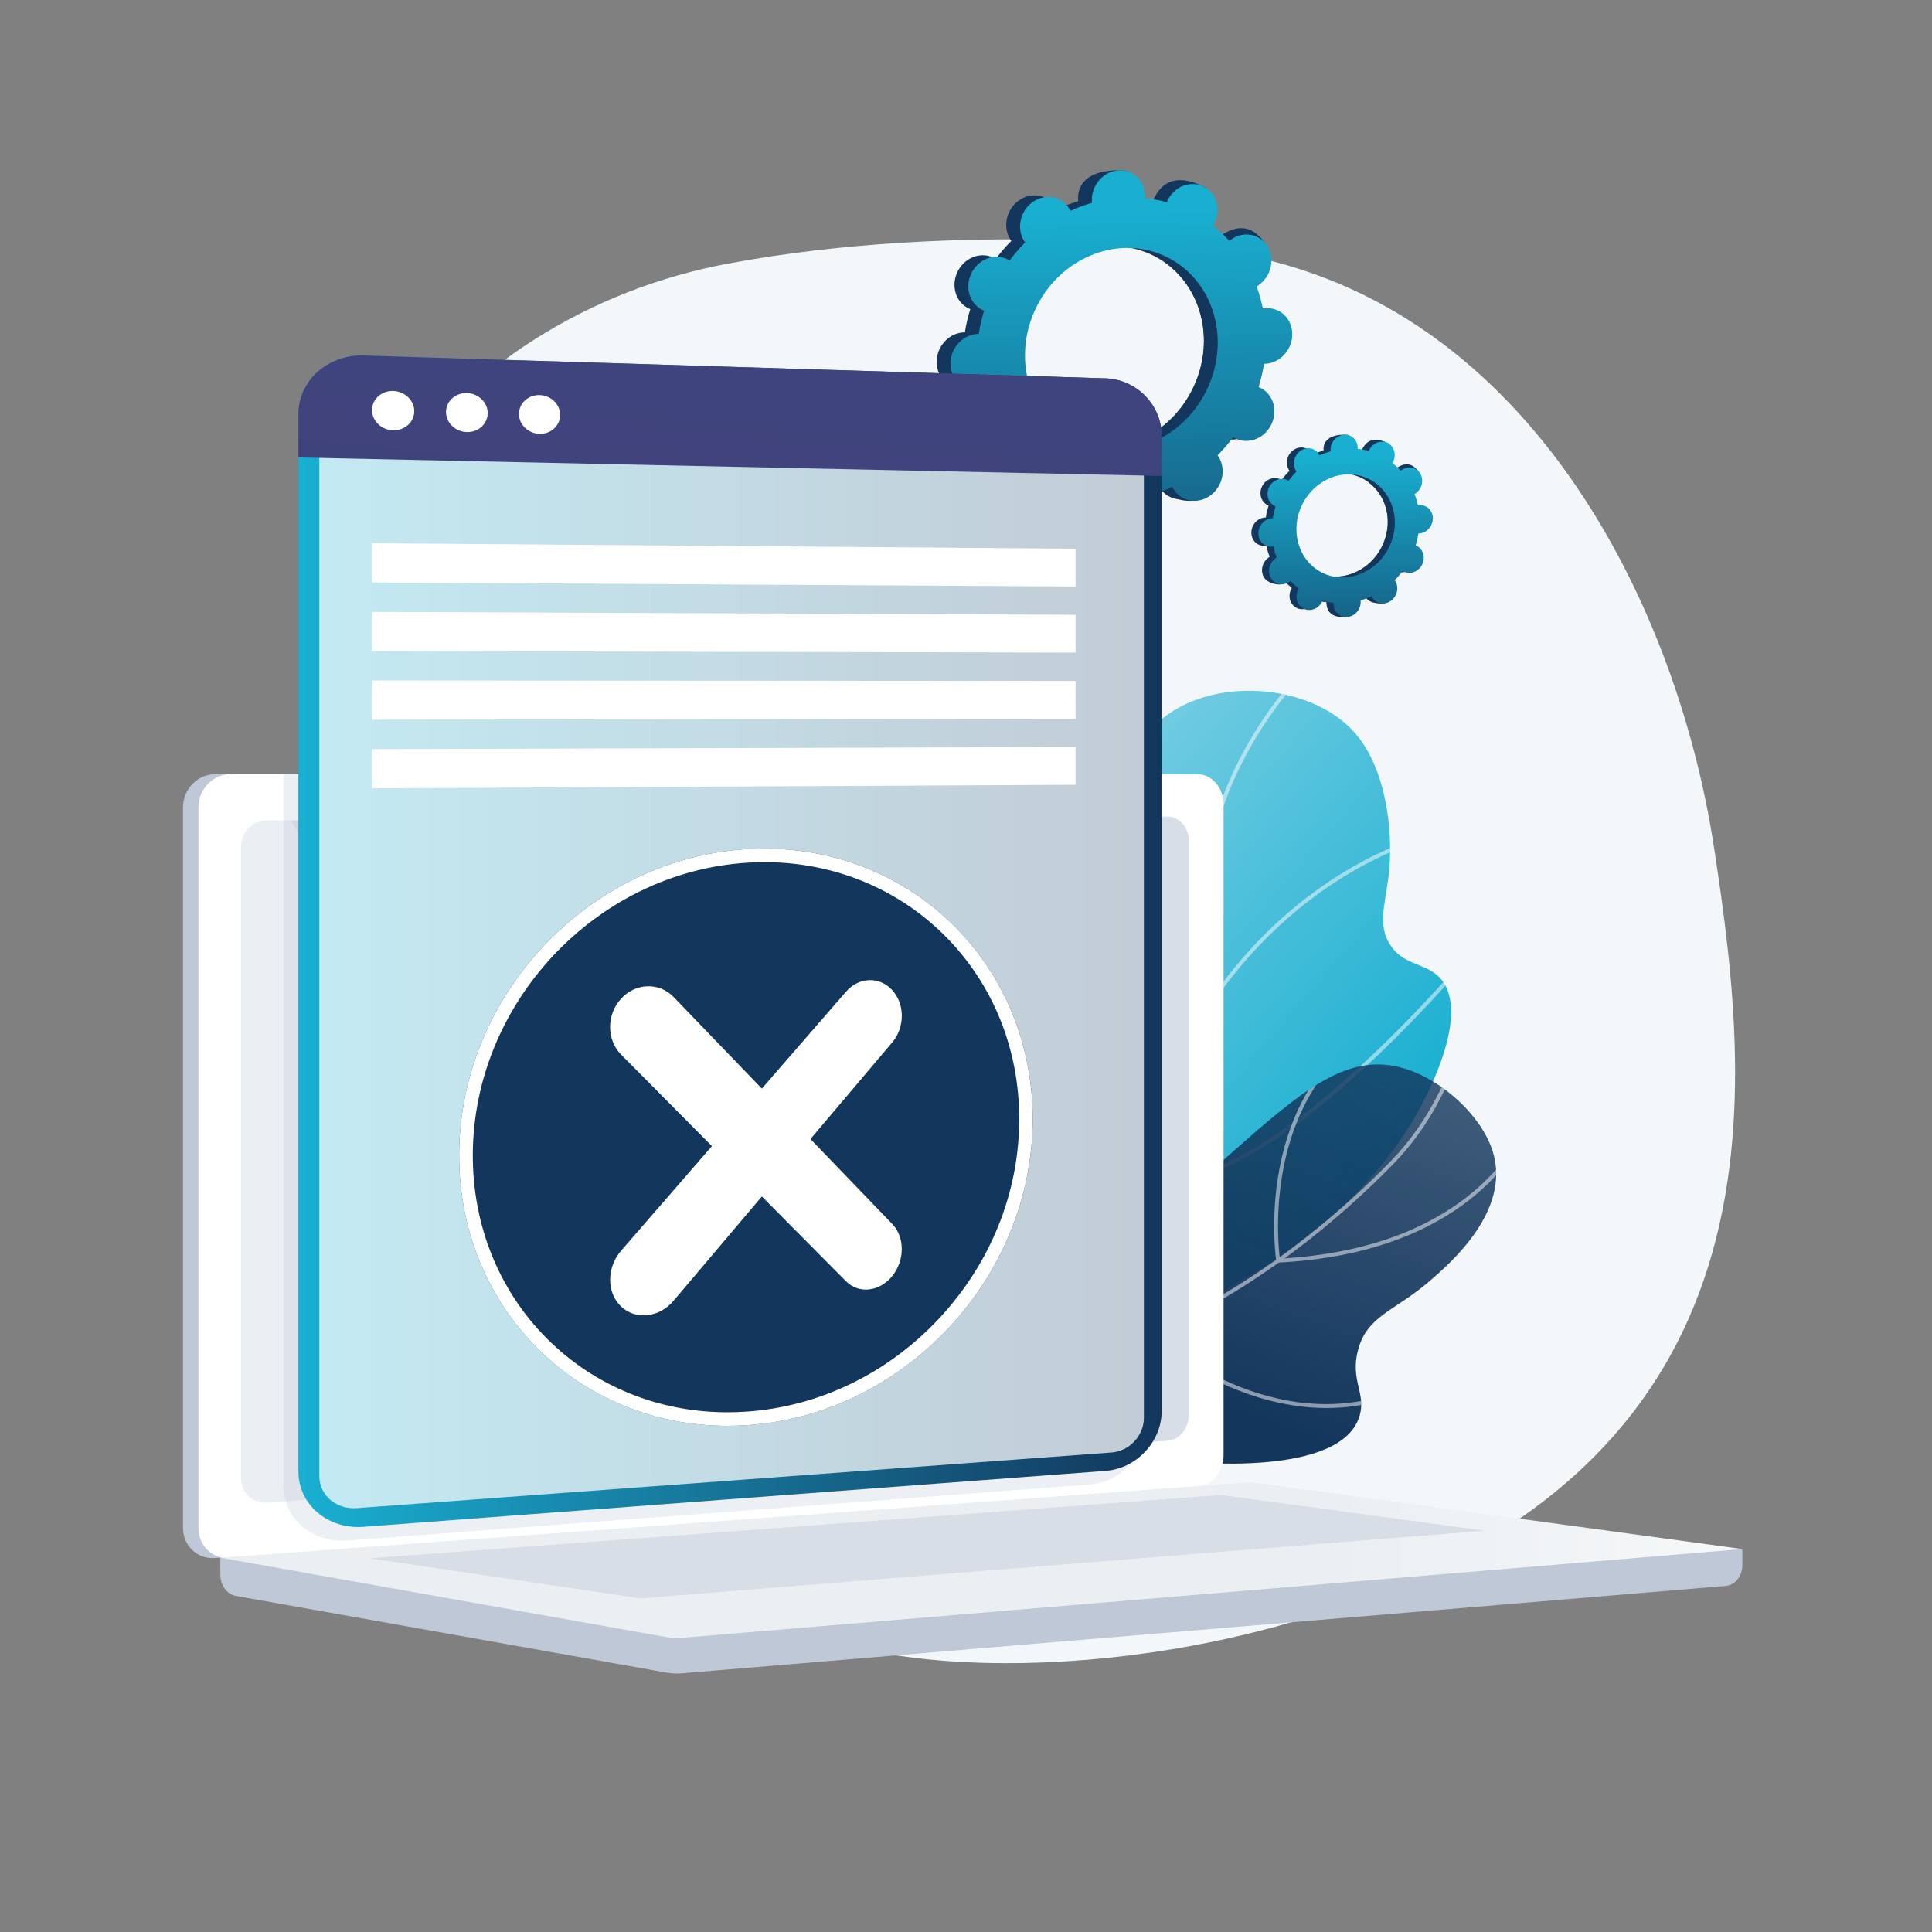 <?xml version="1.0" encoding="utf-8"?>
<!-- Generator: Adobe Illustrator 22.1.0, SVG Export Plug-In . SVG Version: 6.00 Build 0)  -->
<svg version="1.1" xmlns="http://www.w3.org/2000/svg" xmlns:xlink="http://www.w3.org/1999/xlink" x="0px" y="0px"
	 viewBox="0 0 3710 3710" style="enable-background:new 0 0 3710 3710;" xml:space="preserve">
<rect x="0" y="0" width="3710" height="3710" fill="#808080" stroke="none"/>
<style type="text/css">
	.st0{fill:#F4F7FA;}
	.st1{fill:url(#SVGID_1_);}
	.st2{opacity:0.5;clip-path:url(#SVGID_3_);}
	.st3{fill:#FFFFFF;}
	.st4{opacity:0.5;clip-path:url(#SVGID_6_);}
	.st5{fill:url(#SVGID_7_);}
	.st6{fill:url(#SVGID_8_);}
	.st7{fill:url(#SVGID_9_);}
	.st8{fill:url(#SVGID_10_);}
	.st9{fill:url(#SVGID_11_);}
	.st10{fill:url(#SVGID_12_);}
	.st11{fill:#BFC8D6;}
	.st12{fill:#D8DEE8;}
	.st13{opacity:0.48;fill:#FFFFFF;}
	.st14{fill:url(#SVGID_13_);}
	.st15{opacity:0.3;fill:#BFC8D6;}
	.st16{fill:url(#SVGID_14_);}
	.st17{opacity:0.74;fill:#FFFFFF;}
	.st18{fill:url(#SVGID_15_);}
	.st19{fill:#13365C;}
</style>
<g id="Background">
</g>
<g id="Illustration">
	<g id="Order_closed">
		<path class="st0" d="M3291.4,1627.4c-74.5-487.8-380.1-1087.1-983.7-1149.8c0,0-458.3-55.7-910.1,28.7
			c-268.1,50.1-503.3,199.4-652,414c-148.8,214.5-198.5,476.1-138.2,725.6c39.2,162,65.6,329.6,58.4,496.1
			c-12.6,289.7-5.4,560.1,275.8,732.9c251,154.3,567,290.3,868.4,314.1c204.8,16.2,434.5-10,632-63.3
			C3447.9,2853.9,3366,2115.2,3291.4,1627.4z"/>
		<g>
			
				<linearGradient id="SVGID_1_" gradientUnits="userSpaceOnUse" x1="5946.615" y1="484.908" x2="6829.447" y2="484.908" gradientTransform="matrix(0.758 0.652 -0.652 0.758 -2274.84 -2506.716)">
				<stop  offset="0" style="stop-color:#19AFD1;stop-opacity:0.6"/>
				<stop  offset="1" style="stop-color:#19AFD1"/>
			</linearGradient>
			<path class="st1" d="M1952.3,2636.4c-85.5,23.7-152-74.8-98.2-145.3c16.7-21.9,32.6-45.5,47.2-70.9
				c108.6-188.8,52.5-312.7,150.2-654.3c61.8-216,107.1-366.2,237.7-419.2c102.3-41.5,244.7-18.4,314,62.3
				c57.6,67.1,71.4,181.8,64.7,259.4c-5.5,63.3-24.9,105.2,1.8,146.2c27.3,41.8,70.7,33.3,97.9,66.1c55.2,66.5-25.9,218.9-39,243.5
				c-145.7,274-465.5,401.8-605.7,455.9C2075.8,2598.3,2018.7,2618.1,1952.3,2636.4z"/>
			<g>
				<defs>
					<path id="SVGID_2_" d="M1924.8,2643.8c-78,20.3-137.1-71.3-85.8-133.6c22.3-27.1,43.4-57,62.4-90
						c108.6-188.8,52.5-312.7,150.2-654.3c61.8-216,107.1-366.2,237.7-419.2c102.3-41.5,244.7-18.4,314,62.3
						c57.6,67.1,71.4,181.8,64.7,259.4c-5.5,63.3-24.9,105.2,1.8,146.2c27.3,41.8,70.7,33.3,97.9,66.1
						c55.2,66.5-25.9,218.9-39,243.5c-145.7,274-465.5,401.8-605.7,455.9C2069.4,2600.8,2003,2623.5,1924.8,2643.8z"/>
				</defs>
				<clipPath id="SVGID_3_">
					<use xlink:href="#SVGID_2_"  style="overflow:visible;"/>
				</clipPath>
				<g class="st2">
					<path class="st3" d="M1510.3,2731.9l-0.8-7.4c137-15.3,258.9-44.3,362.4-86c152.5-61.5,260.1-149.4,320-261.1
						c46.9-87.5,63.7-186.4,86.9-323.3c18.5-109.3,21.8-188.4,24.7-258.3c3.8-91.3,6.8-163.5,42.5-260.1
						c36.2-98.1,95.1-189.6,175.2-272.2l5.3,5.2c-79.3,81.8-137.7,172.5-173.5,269.6c-35.3,95.5-38.2,167.2-42,257.8
						c-2.9,70-6.2,149.4-24.8,259.2c-22.5,132.4-40.2,237-87.7,325.6c-60.7,113.3-169.6,202.3-323.8,264.5
						C1770.6,2687.3,1648,2716.4,1510.3,2731.9z"/>
					<path class="st3" d="M2295.3,1978.6l-3.3-2.6c-0.6-0.5-63.8-50.4-116.3-142.1c-48.4-84.6-97.3-223.1-55.6-402.7l7.2,1.7
						c-41.1,177.2,7.1,313.8,54.8,397.3c44.9,78.6,97.7,125.9,111.1,137.3c108.3-178.4,243.4-273,337.9-321
						c103.3-52.5,182-62.2,182.8-62.3l0.9,7.4c-0.8,0.1-78.5,9.8-180.6,61.7c-94.2,47.9-229.2,142.6-336.8,321.7L2295.3,1978.6z"/>
					<path class="st3" d="M2236.3,2272.3l-0.9-2.5c-0.4-1.2-44.5-121.8-112.3-234.1c-67.4-111.6-270.6-196.6-272.7-197.4l2.8-6.9
						c2.1,0.9,207.5,86.8,276.2,200.5c62.7,103.8,105.2,214.8,111.9,232.9c238.9-11.4,608.4-468.7,612.1-473.4l5.8,4.6
						c-0.9,1.2-95.1,118.2-217.9,234.7c-165.2,156.8-300.6,238.1-402.5,241.5L2236.3,2272.3z"/>
					<path class="st3" d="M2058.3,2635.8c-82.8,0-135.7-6.9-136.4-7l-7.3-1l5.2-5.3c81.8-83.7,100.1-189.1,54.3-313.1
						c-34.3-92.8-93.5-161.7-94.1-162.4l5.6-4.9c0.6,0.7,60.8,70.6,95.5,164.7c45.2,122.5,27.6,231.4-50.8,315.4
						c26.9,2.9,125,11.6,253.3,0.8c138.8-11.7,342.4-49.3,523.7-162l352.3-219.1l3.9,6.3l-352.3,219.1
						c-182.6,113.6-387.5,151.4-527.2,163.1C2137.5,2634.5,2095,2635.8,2058.3,2635.8z"/>
				</g>
			</g>
			<g>
				<g>
					<defs>
						<path id="SVGID_4_" d="M1778.8,2645.1c118.7,69.5,279.8,141.2,463.2,159.3c46.8,4.6,336,33.2,369.2-86.9
							c11.7-42.3-18.3-67.3-3.6-124.1c17.3-67.3,70.5-75.3,137.4-133.1c40-34.5,156.9-135.3,121.6-248.9
							c-21.1-67.9-95.6-137.2-169.9-159.6c-108.9-32.9-195.7,41.4-340.5,169.8c-128.3,113.8-136.2,155.4-230,235.7
							C2056.5,2516.8,1947.2,2591.2,1778.8,2645.1z"/>
					</defs>
					<linearGradient id="SVGID_5_" gradientUnits="userSpaceOnUse" x1="2510.969" y1="1967.311" x2="2249.222" y2="2669.894">
						<stop  offset="0" style="stop-color:#13365C;stop-opacity:0.8"/>
						<stop  offset="0.996" style="stop-color:#13365C"/>
					</linearGradient>
					<use xlink:href="#SVGID_4_"  style="overflow:visible;fill:url(#SVGID_5_);"/>
					<clipPath id="SVGID_6_">
						<use xlink:href="#SVGID_4_"  style="overflow:visible;"/>
					</clipPath>
					<g class="st4">
						<path class="st3" d="M1839.8,2646.7c-74.2,0-146.9-10.4-217.9-31.3c-137.6-40.5-263.8-117.2-375-228l5.2-5.3
							c110.3,109.9,235.4,185.9,371.9,226.1c181.7,53.5,375.3,37.8,575.2-46.9c208.3-88.2,371.3-228.9,471.4-331.5
							c69.2-70.9,118.3-165.4,145.7-280.9l7.2,1.7c-27.8,116.8-77.4,212.4-147.6,284.3c-100.6,103.1-264.4,244.5-473.9,333.2
							C2078.5,2620.5,1957.3,2646.7,1839.8,2646.7z"/>
						<path class="st3" d="M2451.3,2424.7l-0.5-3.3c-0.4-2.4-36.7-244.6,117.1-399.9l5.3,5.2c-141.5,142.7-119.3,360.8-115.5,390.2
							c346.3-18.9,451.8-207.6,475.9-265.1c0.7-1.6,1.1-2.6,1.3-3l6.4,3.8l-3.2-1.9l3.2,1.8c-0.2,0.3-0.5,1-0.9,2.1
							c-24.6,58.8-132.5,251.8-485.8,269.9L2451.3,2424.7z"/>
						<path class="st3" d="M2546.9,2703.8c-0.4,0-0.8,0-1.2,0c-77.9-0.2-200.7-24.3-343.9-137.5l-1.6-1.2l0.2-2
							c0.1-1.9,16.4-187.5,146.1-377.9l130.6-191.7l6.1,4.2l-130.6,191.7c-121.4,178.1-142.5,352-144.6,372.3
							c78.2,61.5,199.7,134.2,337.7,134.6c0.4,0,0.8,0,1.2,0c82.1,0,131.5-26,132-26.3l3.5,6.5
							C2680.3,2677.7,2630.8,2703.8,2546.9,2703.8z"/>
					</g>
				</g>
			</g>
		</g>
		<g>
			<linearGradient id="SVGID_7_" gradientUnits="userSpaceOnUse" x1="2985.871" y1="1124.286" x2="2592.695" y2="1013.025">
				<stop  offset="0" style="stop-color:#13365C"/>
				<stop  offset="1" style="stop-color:#13365C"/>
			</linearGradient>
			<path class="st5" d="M2682,1096c12.6,6.4,28.4,0.5,35.3-13.1s2.3-29.9-10.3-36.3c-0.7-0.3-1.3-0.6-2-0.9
				c2.3-7.5,4.1-15.1,5.3-22.8c0.7,0,1.4,0,2.2-0.1c14.4-1.3,25.8-14.5,25.5-29.5c-0.3-15-12.2-26.1-26.6-24.8
				c-0.8,0.1-1.5,0.2-2.2,0.3c-1.5-7.4-3.6-14.7-6.2-21.7c0.7-0.4,1.3-0.8,2-1.2c12.3-8.6,16.2-25.6,8.8-38
				c-7.4-12.4-23.4-15.4-35.7-6.8c-0.6,0.4-1.2,0.9-1.8,1.4c-4.9-5.4-10.2-10.3-15.9-14.9c0.4-0.7,0.8-1.3,1.2-2
				c6.9-13.6,16-28.5,3.3-34.7c-29.4-14.3-42-2.1-48.9,11.6c-0.4,0.7-0.7,1.4-1,2.1c-7.1-2-14.2-3.3-21.4-4.1c0-0.8,0.1-1.5,0.1-2.3
				c-0.3-15,4.2-23.1-10.3-23.4c-31.4-0.6-42.1,13-41.8,28c0,0.8,0.1,1.6,0.2,2.3c-7.2,2.1-14.3,4.7-21.2,7.9
				c-0.3-0.7-0.7-1.3-1.1-2c-7.4-12.4-23.4-15.4-35.7-6.8c-12.3,8.6-16.2,25.6-8.8,38c0.4,0.6,0.8,1.2,1.2,1.8
				c-5.4,5.4-10.5,11.4-15.3,17.7c-0.6-0.4-1.2-0.8-1.9-1.1c-12.6-6.4-28.4-0.5-35.3,13.1c-6.9,13.6-2.3,29.9,10.3,36.3
				c0.7,0.3,1.3,0.6,2,0.9c-2.3,7.5-4.1,15.1-5.3,22.8c-0.7,0-1.4,0-2.2,0.1c-14.4,1.3-25.8,14.5-25.5,29.5
				c0.3,15,12.2,26.1,26.6,24.8c0.8-0.1,1.5-0.2,2.2-0.3c1.5,7.4,3.6,14.7,6.2,21.7c-0.7,0.4-1.3,0.8-2,1.2
				c-12.3,8.6-16.2,25.6-8.8,38c7.4,12.4,32.1,18.1,44.4,9.5c0.6-0.4-7.4-3.6-6.8-4.1c4.9,5.4,10.2,10.3,15.9,14.9
				c-0.4,0.7-0.8,1.3-1.2,2c-6.9,13.6-2.3,29.9,10.3,36.3s28.4,0.5,35.3-13.1c0.4-0.7,0.7-1.4,1-2.1c7.1,2,14.2,3.3,21.4,4.1
				c0,0.8-0.1,1.5-0.1,2.3c0.3,15,12.2,26.1,26.6,24.8c14.4-1.3,25.8-14.5,25.5-29.5c0-0.8-0.1-1.6-0.2-2.3
				c7.2-2.1,14.3-4.7,21.2-7.9c0.3,0.7,0.7,1.3,1.1,2c7.4,12.4,23.4,15.4,35.7,6.8c12.3-8.6,16.2-25.6,8.8-38
				c-0.4-0.6-0.8-1.2-1.2-1.8c5.4-5.4,10.5-11.4,15.3-17.7C2680.7,1095.3,2681.3,1095.6,2682,1096z M2525,1097.9
				c-45.7-23.2-62.4-82.2-37.3-131.7c25.1-49.5,82.6-70.8,128.3-47.6c45.7,23.2,62.4,82.2,37.3,131.7
				C2628.2,1099.8,2570.7,1121.2,2525,1097.9z"/>
			<linearGradient id="SVGID_8_" gradientUnits="userSpaceOnUse" x1="2984.841" y1="1127.927" x2="2591.663" y2="1016.666">
				<stop  offset="0" style="stop-color:#13365C"/>
				<stop  offset="1" style="stop-color:#13365C"/>
			</linearGradient>
			<path class="st6" d="M2712.5,1022.9c14.4-1.3,25.8-14.5,25.5-29.5c-0.3-15-12.2-26.1-26.6-24.8c-0.8,0.1-1.5,0.2-2.2,0.3
				c-1.5-7.4-3.6-14.7-6.2-21.7c0.7-0.4,1.3-0.8,2-1.2c12.3-8.6,27.5-29.4,18.8-40.9c-16.5-21.9-33.5-12.4-45.8-3.8
				c-0.6,0.4-1.2,0.9-1.8,1.4c-4.9-5.4-10.2-10.3-15.9-14.9c0.4-0.7,0.8-1.3,1.2-2c3.8-7.4,4.1-15.6,1.6-22.6
				c-11.9,20.9-23.6,41.9-35.1,63c36.5,26.7,48.1,79.4,25.3,124.3c-19.3,38-57.7,59.4-95.2,56.7c-1.7,4.3-3.3,8.7-5.1,13
				c-4.9,11.7-10.4,23.1-15.9,34.5c3.5,0.7,7,1.2,10.5,1.5c0,0.8-0.1,1.5-0.1,2.3c0.3,15,9.4,27.8,35.4,26.4
				c14.4-0.8,16.9-16,16.6-31c0-0.8-0.1-1.6-0.2-2.3c7.2-2.1,14.3-4.7,21.2-7.9c0.3,0.7,0.7,1.3,1.1,2c7.4,12.4,33.3,17.6,45.6,9
				c12.3-8.6,6.4-27.8-1-40.2c-0.4-0.6-0.8-1.2-1.2-1.8c5.4-5.4,10.5-11.4,15.3-17.7c0.6,0.4,1.2,0.8,1.9,1.1
				c12.6,6.4,28.4,0.5,35.3-13.1c6.9-13.6,2.3-29.9-10.3-36.3c-0.7-0.3-1.3-0.6-2-0.9c2.3-7.5,4.1-15.1,5.3-22.8
				C2711.1,1022.9,2711.8,1022.9,2712.5,1022.9z"/>
			<linearGradient id="SVGID_9_" gradientUnits="userSpaceOnUse" x1="2582.39" y1="875.82" x2="2588.539" y2="1372.315">
				<stop  offset="0" style="stop-color:#19AFD1"/>
				<stop  offset="1" style="stop-color:#13365C"/>
			</linearGradient>
			<path class="st7" d="M2695.5,1097.5c12.6,6.4,28.4,0.5,35.3-13.1c6.9-13.6,2.3-29.9-10.3-36.3c-0.7-0.3-1.3-0.6-2-0.9
				c2.3-7.5,4.1-15.1,5.3-22.8c0.7,0,1.4,0,2.2-0.1c14.4-1.3,25.8-14.5,25.5-29.5c-0.3-15-12.2-26.1-26.6-24.8
				c-0.8,0.1-1.5,0.2-2.2,0.3c-1.5-7.4-3.6-14.7-6.2-21.7c0.7-0.4,1.3-0.8,2-1.2c12.3-8.6,16.2-25.6,8.8-38
				c-7.4-12.4-23.4-15.4-35.7-6.8c-0.6,0.4-1.2,0.9-1.8,1.4c-4.9-5.4-10.2-10.3-15.9-14.9c0.4-0.7,0.8-1.3,1.2-2
				c6.9-13.6,2.3-29.9-10.3-36.3c-12.6-6.4-28.4-0.5-35.3,13.1c-0.4,0.7-0.7,1.4-1,2.1c-7.1-2-14.2-3.3-21.4-4.1
				c0-0.8,0.1-1.5,0.1-2.3c-0.3-15-12.2-26.1-26.6-24.8c-14.4,1.3-25.8,14.5-25.5,29.5c0,0.8,0.1,1.6,0.2,2.3
				c-7.2,2.1-14.3,4.7-21.2,7.9c-0.3-0.7-0.7-1.3-1.1-2c-7.4-12.4-23.4-15.4-35.7-6.8c-12.3,8.6-16.2,25.6-8.8,38
				c0.4,0.6,0.8,1.2,1.2,1.8c-5.4,5.4-10.5,11.4-15.3,17.7c-0.6-0.4-1.2-0.8-1.9-1.1c-12.6-6.4-28.4-0.5-35.3,13.1
				c-6.9,13.6-2.3,29.9,10.3,36.3c0.7,0.3,1.3,0.6,2,0.9c-2.3,7.5-4.1,15.1-5.3,22.8c-0.7,0-1.4,0-2.2,0.1
				c-14.4,1.3-25.8,14.5-25.5,29.5c0.3,15,12.2,26.1,26.6,24.8c0.8-0.1,1.5-0.2,2.2-0.3c1.5,7.4,3.6,14.7,6.2,21.7
				c-0.7,0.4-1.3,0.8-2,1.2c-12.3,8.6-16.2,25.6-8.8,38c7.4,12.4,23.4,15.4,35.7,6.8c0.6-0.4,1.2-0.9,1.8-1.4
				c4.9,5.4,10.2,10.3,15.9,14.9c-0.4,0.7-0.8,1.3-1.2,2c-6.9,13.6-2.3,29.9,10.3,36.3c12.6,6.4,28.4,0.5,35.3-13.1
				c0.4-0.7,0.7-1.4,1-2.1c7.1,2,14.2,3.3,21.4,4.1c0,0.8-0.1,1.5-0.1,2.3c0.3,15,12.2,26.1,26.6,24.8c14.4-1.3,25.8-14.5,25.5-29.5
				c0-0.8-0.1-1.6-0.2-2.3c7.2-2.1,14.3-4.7,21.2-7.9c0.3,0.7,0.7,1.3,1.1,2c7.4,12.4,23.4,15.4,35.7,6.8c12.3-8.6,16.2-25.6,8.8-38
				c-0.4-0.6-0.8-1.2-1.2-1.8c5.4-5.4,10.5-11.4,15.3-17.7C2694.2,1096.8,2694.9,1097.2,2695.5,1097.5z M2538.5,1099.5
				c-45.7-23.2-62.4-82.2-37.3-131.7c25.1-49.5,82.6-70.8,128.3-47.6c45.7,23.2,62.4,82.2,37.3,131.7
				C2641.7,1101.4,2584.3,1122.7,2538.5,1099.5z"/>
			<g>
				<linearGradient id="SVGID_10_" gradientUnits="userSpaceOnUse" x1="2940.446" y1="894.187" x2="2170.258" y2="676.24">
					<stop  offset="0" style="stop-color:#13365C"/>
					<stop  offset="1" style="stop-color:#13365C"/>
				</linearGradient>
				<path class="st8" d="M2345.1,838.7c24.7,12.5,55.7,1,69.2-25.7s4.6-58.5-20.1-71c-1.3-0.6-2.6-1.2-3.9-1.7
					c4.6-14.8,8-29.7,10.4-44.6c1.4,0,2.8,0,4.3-0.2c28.1-2.5,50.5-28.4,49.9-57.8c-0.6-29.4-23.9-51.2-52-48.7
					c-1.5,0.1-2.9,0.4-4.4,0.6c-2.9-14.6-7-28.8-12-42.6c1.3-0.8,2.6-1.5,3.8-2.4c24.1-16.9,31.8-50.2,17.2-74.4
					c-14.6-24.2-45.9-30.1-70-13.3c-1.2,0.9-2.4,1.8-3.5,2.7c-9.5-10.5-19.9-20.3-31.2-29.1c0.8-1.3,1.6-2.6,2.3-4
					c13.6-26.7,31.3-55.9,6.4-68c-57.5-28.1-82.2-4-95.7,22.7c-0.7,1.4-1.3,2.8-1.9,4.2c-13.8-3.9-27.9-6.5-42-8
					c0.1-1.5,0.2-3,0.1-4.5c-0.6-29.4,8.1-45.3-20.1-45.8c-61.6-1.2-82.4,25.5-81.8,54.9c0,1.5,0.2,3,0.3,4.5
					c-14.1,4-28,9.2-41.5,15.4c-0.6-1.3-1.3-2.6-2.1-3.9c-14.6-24.2-45.9-30.1-70-13.3c-24.1,16.9-31.8,50.2-17.2,74.4
					c0.7,1.2,1.6,2.4,2.4,3.5c-10.7,10.7-20.6,22.2-29.9,34.7c-1.2-0.7-2.4-1.5-3.7-2.1c-24.7-12.5-55.7-1-69.2,25.7
					c-13.6,26.7-4.6,58.5,20.1,71c1.3,0.6,2.6,1.2,3.9,1.7c-4.6,14.8-8,29.7-10.4,44.6c-1.4,0-2.8,0-4.3,0.2
					c-28.1,2.5-50.5,28.4-49.9,57.8c0.6,29.4,23.9,51.2,52,48.7c1.5-0.1,2.9-0.4,4.4-0.6c2.9,14.6,7,28.8,12,42.6
					c-1.3,0.8-2.6,1.5-3.8,2.4c-24.1,16.9-31.8,50.2-17.2,74.4c14.6,24.2,62.9,35.4,86.9,18.6c1.2-0.9-14.5-7.1-13.4-8
					c9.5,10.5,19.9,20.3,31.2,29.1c-0.8,1.3-1.6,2.6-2.3,4c-13.6,26.7-4.6,58.5,20.1,71c24.7,12.5,55.7,1,69.2-25.7
					c0.7-1.4,1.3-2.8,1.9-4.2c13.8,3.9,27.9,6.5,42,8c-0.1,1.5-0.2,3-0.1,4.5c0.6,29.4,23.9,51.2,52,48.7
					c28.1-2.5,50.5-28.4,49.9-57.8c0-1.5-0.2-3-0.3-4.5c14.1-4,28-9.2,41.5-15.4c0.6,1.3,1.3,2.6,2.1,3.9
					c14.6,24.2,45.9,30.1,70,13.3c24.1-16.9,31.8-50.2,17.2-74.4c-0.7-1.2-1.6-2.4-2.4-3.5c10.7-10.7,20.6-22.2,29.9-34.7
					C2342.6,837.3,2343.9,838,2345.1,838.7z M2037.6,842.6c-89.6-45.5-122.2-160.9-73-257.9c49.2-97,161.7-138.7,251.3-93.3
					c89.6,45.5,122.2,160.9,73,257.9C2239.7,846.3,2127.2,888.1,2037.6,842.6z"/>
				<linearGradient id="SVGID_11_" gradientUnits="userSpaceOnUse" x1="2938.427" y1="901.32" x2="2168.237" y2="683.372">
					<stop  offset="0" style="stop-color:#13365C"/>
					<stop  offset="1" style="stop-color:#13365C"/>
				</linearGradient>
				<path class="st9" d="M2405,695.5c28.1-2.5,50.5-28.4,49.9-57.8c-0.6-29.4-23.9-51.2-52-48.7c-1.5,0.1-2.9,0.4-4.4,0.6
					c-2.9-14.6-7-28.8-12-42.6c1.3-0.8,2.6-1.5,3.8-2.4c24.1-16.9,53.9-57.6,36.9-80.2c-32.2-42.8-65.6-24.3-89.7-7.4
					c-1.2,0.9-2.4,1.8-3.5,2.7c-9.5-10.5-19.9-20.3-31.2-29.1c0.8-1.3,1.6-2.6,2.3-4c7.4-14.5,8-30.6,3.2-44.2
					c-23.3,40.9-46.2,82-68.7,123.4c71.4,52.4,94.2,155.5,49.5,243.5c-37.8,74.5-113.1,116.4-186.5,111.1c-3.3,8.5-6.5,17-10,25.5
					c-9.5,22.8-20.3,45.2-31.2,67.5c6.8,1.3,13.7,2.3,20.5,3c-0.1,1.5-0.2,3-0.1,4.5c0.6,29.4,18.4,54.4,69.4,51.7
					c28.2-1.5,33.1-31.3,32.5-60.7c0-1.5-0.2-3-0.3-4.5c14.1-4,28-9.2,41.5-15.4c0.6,1.3,1.3,2.6,2.1,3.9
					c14.6,24.2,65.2,34.5,89.2,17.6s12.5-54.5-2.1-78.7c-0.7-1.2-1.6-2.4-2.4-3.5c10.7-10.7,20.6-22.2,29.9-34.7
					c1.2,0.7,2.4,1.5,3.7,2.1c24.7,12.5,55.7,1,69.2-25.7c13.6-26.7,4.6-58.5-20.1-71c-1.3-0.6-2.6-1.2-3.9-1.7
					c4.6-14.8,8-29.7,10.4-44.6C2402.1,695.7,2403.5,695.7,2405,695.5z"/>
				<linearGradient id="SVGID_12_" gradientUnits="userSpaceOnUse" x1="2150.073" y1="407.469" x2="2162.117" y2="1380.047">
					<stop  offset="0" style="stop-color:#19AFD1"/>
					<stop  offset="1" style="stop-color:#13365C"/>
				</linearGradient>
				<path class="st10" d="M2371.7,841.7c24.7,12.5,55.7,1,69.2-25.7c13.6-26.7,4.6-58.5-20.1-71c-1.3-0.6-2.6-1.2-3.9-1.7
					c4.6-14.8,8-29.7,10.4-44.6c1.4,0,2.8,0,4.3-0.2c28.1-2.5,50.5-28.4,49.9-57.8c-0.6-29.4-23.9-51.2-52-48.7
					c-1.5,0.1-2.9,0.4-4.4,0.6c-2.9-14.6-7-28.8-12-42.6c1.3-0.8,2.6-1.5,3.8-2.4c24.1-16.9,31.8-50.2,17.2-74.4
					c-14.6-24.2-45.9-30.1-70-13.3c-1.2,0.9-2.4,1.8-3.5,2.7c-9.5-10.5-19.9-20.3-31.2-29.1c0.8-1.3,1.6-2.6,2.3-4
					c13.6-26.7,4.6-58.5-20.1-71c-24.7-12.5-55.7-1-69.2,25.7c-0.7,1.4-1.3,2.8-1.9,4.2c-13.8-3.9-27.9-6.5-42-8
					c0.1-1.5,0.2-3,0.1-4.5c-0.6-29.4-23.9-51.2-52-48.7c-28.1,2.5-50.5,28.4-49.9,57.8c0,1.5,0.2,3,0.3,4.5
					c-14.1,4-28,9.2-41.5,15.4c-0.6-1.3-1.3-2.6-2.1-3.9c-14.6-24.2-45.9-30.1-70-13.3c-24.1,16.9-31.8,50.2-17.2,74.4
					c0.7,1.2,1.6,2.4,2.4,3.5c-10.7,10.7-20.6,22.2-29.9,34.7c-1.2-0.7-2.4-1.5-3.7-2.1c-24.7-12.5-55.7-1-69.2,25.7
					c-13.6,26.7-4.6,58.5,20.1,71c1.3,0.6,2.6,1.2,3.9,1.7c-4.6,14.8-8,29.7-10.4,44.6c-1.4,0-2.8,0-4.3,0.2
					c-28.1,2.5-50.5,28.4-49.9,57.8c0.6,29.4,23.9,51.2,52,48.7c1.5-0.1,2.9-0.4,4.4-0.6c2.9,14.6,7,28.8,12,42.6
					c-1.3,0.8-2.6,1.5-3.8,2.4c-24.1,16.9-31.8,50.2-17.2,74.4c14.6,24.2,45.9,30.1,70,13.3c1.2-0.9,2.4-1.8,3.5-2.7
					c9.5,10.5,19.9,20.3,31.2,29.1c-0.8,1.3-1.6,2.6-2.3,4c-13.6,26.7-4.6,58.5,20.1,71c24.7,12.5,55.7,1,69.2-25.7
					c0.7-1.4,1.3-2.8,1.9-4.2c13.8,3.9,27.9,6.5,42,8c-0.1,1.5-0.2,3-0.1,4.5c0.6,29.4,23.9,51.2,52,48.7
					c28.1-2.5,50.5-28.4,49.9-57.8c0-1.5-0.2-3-0.3-4.5c14.1-4,28-9.2,41.5-15.4c0.6,1.3,1.3,2.6,2.1,3.9
					c14.6,24.2,45.9,30.1,70,13.3c24.1-16.9,31.8-50.2,17.2-74.4c-0.7-1.2-1.6-2.4-2.4-3.5c10.7-10.7,20.6-22.2,29.9-34.7
					C2369.2,840.3,2370.4,841.1,2371.7,841.7z M2064.2,845.6c-89.6-45.5-122.2-160.9-73-257.9c49.2-97,161.7-138.7,251.3-93.2
					c89.6,45.5,122.2,160.9,73,257.9C2266.2,849.3,2153.7,891.1,2064.2,845.6z"/>
			</g>
		</g>
		<g>
			<g>
				<path class="st11" d="M3345.7,2974.6l-2922.6-25.3v74.7c0,20.3,12.7,37.5,30,40.6l826.4,147.2c9.8,1.7,19.8,2.2,29.7,1.4
					l2004.8-167.8c17.9-1.5,31.8-18.8,31.8-39.6V2974.6z"/>
				<g>
					<path class="st11" d="M2319.9,1544.3v1250.5c0,15.8-5.7,30.5-14.9,41.4c-8.9,10.7-21.2,17.7-34.8,18.7l-1343,99.1l-500.7,37
						h-0.1l-3.4,0.1l-10.9,0.7c-33.2,2.4-60.7-23.7-60.7-58.2V1550.2c0-34.5,27.9-63.4,61.1-63.4h1857.5
						C2297.6,1486.8,2319.9,1513,2319.9,1544.3z"/>
					<path class="st3" d="M2349.6,1544.3v1250.5c0,24.1-13.4,45.6-32,55.1c-0.3,0.1-0.6,0.3-0.9,0.4c-1.8,0.9-3.6,1.7-5.5,2.3
						c-0.4,0.2-0.8,0.3-1.3,0.5c-0.3,0.1-0.7,0.2-1,0.3c-1.4,0.4-2.7,0.7-4.1,1c-1.7,0.3-3.4,0.6-5.1,0.7l-9.4,0.6l-1336.6,98.4
						h-0.1l-511.5,37.7c-4.9,0.4-9.8,0.3-14.3-0.5c-0.5-0.1-0.9,0-1.3,0h-0.1c-1.1,0-2.6-0.7-3.8-1c-23.9-6.5-41.5-28.8-41.5-56.4
						V1550.2c0-34.5,27.8-63.4,61-63.4h1857.5C2327.2,1486.8,2349.6,1513,2349.6,1544.3z"/>
					<path class="st12" d="M2241.9,2766.7L511.8,2885.5c-27,1.9-49-19.5-49-47.7V1626.8c0-28.2,22-51.1,49-51.2l1730.1-7.5
						c22.6-0.1,40.9,20.6,40.9,46.3v1103.1C2282.8,2743.1,2264.5,2765.2,2241.9,2766.7z"/>
					<path class="st3" d="M1436.6,1525.6c0,12.9-9.6,23.3-21.4,23.3c-11.8,0-21.4-10.4-21.4-23.3s9.6-23.3,21.4-23.3
						C1427,1502.3,1436.6,1512.7,1436.6,1525.6z"/>
					<path class="st13" d="M442.2,2991.6l1848.2-136.1l9.4-0.7c12.6-0.9,24-7.1,32.7-16.6c-133-7.3-215.6-54.5-268.9-103.2
						c-107-97.9-88.5-194.5-203.9-258.9c-143.9-80.3-257.1,21.5-366.3-79c-66.2-60.9-33.7-106.3-115.2-197.2
						c-90.2-100.8-149-66.9-239.7-157.6c-114.7-114.7-57.3-203.9-156.1-286.2c-119.8-99.9-249.1-7.4-363.1-103.2
						c-49.2-41.3-76.2-101.4-90.3-165.2h-86.8c-33.2,0-60.3,28-60.3,62.5v1383.3C382,2968,409,2994,442.2,2991.6z"/>
				</g>
				<linearGradient id="SVGID_13_" gradientUnits="userSpaceOnUse" x1="1105.763" y1="2996.202" x2="4028.389" y2="2996.202">
					<stop  offset="0.494" style="stop-color:#EBEFF2"/>
					<stop  offset="1" style="stop-color:#FFFFFF"/>
				</linearGradient>
				<path class="st14" d="M2387.3,2847.3L423.1,2991.2l856.4,152.5c9.8,1.7,19.8,2.2,29.7,1.4l2036.5-170.5l-927.1-126.4
					C2408.2,2846.8,2397.7,2846.5,2387.3,2847.3z"/>
				<polygon class="st12" points="709.7,2992.4 2345,2870.8 2851.1,2939.3 1229.9,3069.3 				"/>
			</g>
		</g>
		<path class="st15" d="M2201,1486.8v1248.6c0,11.5-2.3,22.8-5.7,33.4c-4.7,15.1-12.8,29-23,40.9c-19.6,23-47.9,38.6-79.6,41
			l-1345,101.5l-79.3,6c-19.1,1.5-37.3-1.2-53.5-7.1c-32.6-11.9-56.9-37-66.5-69.2c-2.9-9.6-3.9-19.8-3.9-30.5V1486.8H2201z"/>
		<g>
			<linearGradient id="SVGID_14_" gradientUnits="userSpaceOnUse" x1="572.978" y1="1807.504" x2="2230.814" y2="1807.504">
				<stop  offset="3.597120e-03" style="stop-color:#19AFD1"/>
				<stop  offset="1" style="stop-color:#13365C"/>
			</linearGradient>
			<path class="st16" d="M2123,726.6L698.3,682.7c-69-2.1-125.3,48.2-125.3,112.4v2030c0,64.2,56.3,112,125.3,106.8L2123,2824.5
				c59.7-4.5,107.8-56.1,107.8-115.3v-1872C2230.8,777.9,2182.7,728.5,2123,726.6z"/>
			<path class="st17" d="M613.2,2834.4V784.1c0-37,32.4-66,72.2-64.8l1449,42.1c34.4,1,62.2,29.5,62.2,63.7v1897.6
				c0,34.2-27.8,64-62.2,66.5L685.3,2896C645.5,2898.9,613.2,2871.4,613.2,2834.4z"/>
			<linearGradient id="SVGID_15_" gradientUnits="userSpaceOnUse" x1="1410.705" y1="771.982" x2="1269.109" y2="2051.793">
				<stop  offset="0" style="stop-color:#40447E"/>
				<stop  offset="0.996" style="stop-color:#3C3B6B"/>
			</linearGradient>
			<path class="st18" d="M2123,726.6L698.3,682.7c-69-2.1-125.3,48.2-125.3,112.4v83.4l1657.8,35.5v-76.9
				C2230.8,777.9,2182.7,728.5,2123,726.6z"/>
			<path class="st3" d="M795.5,789.6c0,20.8-18.1,37.2-40.5,36.7c-22.4-0.5-40.6-17.9-40.6-38.8s18.2-37.3,40.6-36.7
				C777.4,751.5,795.5,768.8,795.5,789.6z"/>
			<path class="st3" d="M936.5,793.3c0,20.7-17.9,37-39.9,36.4c-22.1-0.5-40.1-17.8-40.1-38.5s18-37,40.1-36.4
				C918.6,755.4,936.5,772.6,936.5,793.3z"/>
			<path class="st3" d="M1075.6,796.9c0,20.5-17.6,36.7-39.4,36.2c-21.8-0.5-39.6-17.7-39.6-38.2c0-20.6,17.7-36.8,39.6-36.2
				C1058,759.2,1075.6,776.4,1075.6,796.9z"/>
			<g>
				<g>
					<g>
						<g>
							<polygon class="st3" points="2065.4,1126.2 714.4,1118.5 714.4,1043.2 2065.4,1053.7 							"/>
							<polygon class="st3" points="2065.4,1253.2 714.4,1250.3 714.4,1175 2065.4,1180.6 							"/>
							<polygon class="st3" points="2065.4,1380.1 714.4,1382 714.4,1306.8 2065.4,1307.6 							"/>
							<polygon class="st3" points="2065.4,1507 714.4,1513.8 714.4,1438.6 2065.4,1434.5 							"/>
						</g>
					</g>
				</g>
			</g>
			<g>
				<g>
					<path class="st19" d="M1983.1,2148.7c0,304.5-245.4,567.7-549,588c-304.6,20.4-552.4-211.4-552.4-517.8
						s247.7-569.8,552.4-588.3C1737.7,1612.2,1983.1,1844.2,1983.1,2148.7z"/>
					<path class="st3" d="M1467.9,1655.6c132.6,0,255.9,50.4,347.2,142c91.6,91.9,142.1,216.6,142.1,351.1
						c0,140.7-54.6,276.7-153.6,382.9c-99.1,106.2-230.9,169.9-371.1,179.2c-11.8,0.8-23.7,1.2-35.4,1.2
						c-132.5,0-255.7-50.3-347-141.7c-91.7-91.9-142.2-216.7-142.2-351.4c0-292.4,236.8-544.6,527.9-562.3
						C1446.4,1655.9,1457.2,1655.6,1467.9,1655.6L1467.9,1655.6L1467.9,1655.6z M1467.8,1629.6c-11.1,0-22.4,0.3-33.7,1
						c-304.6,18.5-552.4,281.9-552.4,588.3c0,293.8,227.8,519.1,515.2,519.1c12.3,0,24.7-0.4,37.1-1.2c303.6-20.3,549-283.5,549-588
						C1983.1,1855.5,1755.7,1629.6,1467.8,1629.6L1467.8,1629.6z"/>
				</g>
			</g>
			<g>
				<path class="st3" d="M1669.3,2476c-16.1,1.9-32.4-3.2-44.8-15.7l-431.7-435.1c-28.3-28.5-28.3-76.9,0-107.6
					c28.1-30.5,73.2-31.6,100.7-3.1l420,436c24.2,25.1,24.2,69.6,0,99.8C1701.4,2465.3,1685.4,2474.1,1669.3,2476z"/>
				<path class="st3" d="M1243.6,2525.5c-18.3,2.1-36.6-3.2-50.7-16.4c-28.3-26.6-28.3-75,0-107.6l431.7-497.2
					c24.8-28.6,64.7-29.6,89-2.7c24.2,26.7,24.2,71.2,0,99.8l-420,496.3C1279.8,2514,1261.7,2523.4,1243.6,2525.5z"/>
			</g>
		</g>
	</g>
</g>
</svg>
